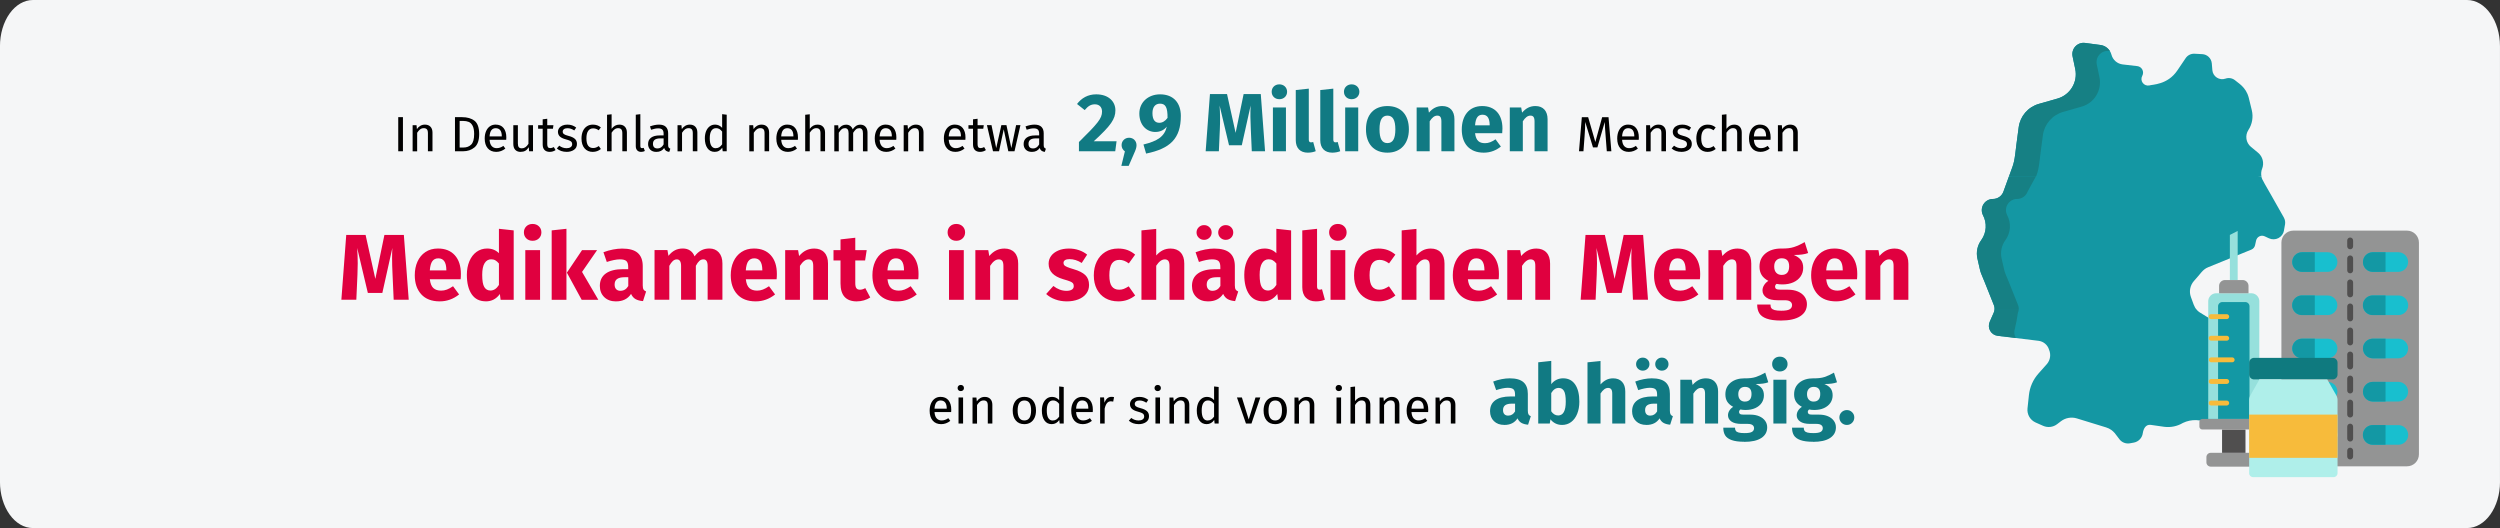 <?xml version="1.0" encoding="UTF-8"?>
<svg xmlns="http://www.w3.org/2000/svg" id="Ebene_1" version="1.1" viewBox="0 0 909 192">
  <rect x="0" y="0" width="909" height="192" fill="#333333" stroke="none"/>
  <defs>
    <style>
      .st0 {
        fill: #f9cfcf;
      }

      .st1 {
        fill: #96e0dc;
      }

      .st2 {
        fill: #0f7a7f;
      }

      .st3 {
        fill: #1398a4;
      }

      .st4 {
        fill: #f7bb3b;
      }

      .st5 {
        fill: #504f4f;
      }

      .st6 {
        fill: #afefea;
      }

      .st7 {
        fill: #168084;
      }

      .st8 {
        fill: #117a83;
      }

      .st9 {
        fill: #a4c9ff;
      }

      .st10 {
        fill: #18bfcf;
      }

      .st11 {
        fill: #1497a3;
      }

      .st12 {
        fill: #e0003f;
      }

      .st13 {
        fill: #939494;
      }

      .st14 {
        fill: #f5f6f7;
      }
    </style>
  </defs>
  <g id="Page-1">
    <g id="Desktop-HD-Copy">
      <g id="medikamentenmissbrauch-verbreitung">
        <path id="Path" class="st14" d="M909,175.21c0,9.27-5.36,16.78-11.97,16.79H11.97c-3.18,0-6.22-1.77-8.47-4.92-2.25-3.15-3.51-7.42-3.51-11.87V16.79c0-4.45,1.26-8.72,3.51-11.87C5.75,1.77,8.8,0,11.97,0h885.05c6.61,0,11.97,7.52,11.97,16.79v158.43Z"></path>
        <path id="InDeutschlandnehmenetwa" d="M146.51,55v-12.4h-1.71v12.4h1.71ZM151.68,55v-6.73c.34-.54.7-.95,1.08-1.24.38-.29.83-.43,1.33-.43s.86.14,1.12.41.38.75.38,1.42h0v6.57h1.66v-6.8c0-.9-.24-1.61-.73-2.12-.49-.52-1.16-.77-2.03-.77-.6,0-1.15.14-1.65.43-.5.29-.92.68-1.25,1.19h0l-.14-1.4h-1.42v9.49h1.66ZM168.4,55c1.62,0,3-.47,4.13-1.41,1.13-.94,1.7-2.56,1.7-4.85s-.57-3.96-1.7-4.83c-1.13-.87-2.64-1.31-4.51-1.31h-2.59v12.4h2.97ZM168.52,53.65h-1.39v-9.68h1.26c.78,0,1.46.12,2.03.35.58.23,1.05.7,1.42,1.4.37.7.56,1.71.56,3.01,0,1.86-.36,3.14-1.08,3.85s-1.66,1.06-2.81,1.06h0ZM180.44,55.22c1.2,0,2.3-.4,3.31-1.19h0l-.72-.99c-.42.29-.82.5-1.21.63s-.8.2-1.26.2c-.72,0-1.31-.25-1.76-.74-.46-.49-.72-1.26-.79-2.3h6.05c.02-.29.04-.57.04-.85,0-1.46-.34-2.61-1.01-3.44s-1.64-1.24-2.9-1.24c-.8,0-1.5.22-2.1.65-.59.43-1.05,1.03-1.37,1.79-.32.76-.48,1.64-.48,2.62,0,1.51.37,2.7,1.11,3.56.74.86,1.77,1.3,3.09,1.3ZM182.46,49.6h-4.45c.12-1.99.86-2.99,2.21-2.99.74,0,1.3.25,1.67.74.37.49.56,1.21.56,2.14h0v.11ZM189.3,55.22c.67,0,1.24-.13,1.71-.4s.88-.7,1.24-1.29h0l.13,1.48h1.42v-9.49h-1.66v6.77c-.66,1.09-1.45,1.64-2.38,1.64-.52,0-.89-.13-1.12-.4-.23-.27-.34-.73-.34-1.38h0v-6.62h-1.66v6.8c0,.92.23,1.64.7,2.14.47.5,1.12.76,1.94.76ZM199.88,55.22c.79,0,1.5-.22,2.12-.65h0l-.63-1.1c-.47.25-.89.38-1.26.38-.41,0-.7-.11-.87-.33s-.26-.58-.26-1.07h0v-5.65h2.07l.18-1.28h-2.25v-2.34l-1.66.2v2.14h-1.66v1.28h1.66v5.72c0,.88.22,1.55.67,2.01.45.46,1.08.69,1.88.69ZM206.04,55.22c1.04,0,1.93-.25,2.65-.74.73-.49,1.09-1.21,1.09-2.14,0-.79-.26-1.42-.78-1.87-.52-.46-1.31-.82-2.37-1.08-.77-.2-1.3-.41-1.59-.63-.29-.22-.44-.52-.44-.9s.16-.69.47-.91c.31-.22.74-.33,1.28-.33.43,0,.84.07,1.23.2s.8.34,1.23.61h0l.7-1.04c-.47-.36-.96-.63-1.48-.81-.52-.18-1.1-.27-1.75-.27s-1.23.11-1.75.33c-.52.22-.93.53-1.22.94-.29.4-.44.85-.44,1.34,0,.68.23,1.25.68,1.69s1.18.8,2.19,1.06c.62.17,1.1.33,1.42.48.32.15.55.32.68.52.13.2.2.46.2.78,0,.44-.18.79-.55,1.05-.37.26-.86.39-1.49.39-.97,0-1.86-.31-2.66-.92h0l-.88,1.01c.95.83,2.14,1.24,3.58,1.24ZM215.58,55.22c1.07,0,2.03-.35,2.9-1.04h0l-.76-1.08c-.38.25-.73.44-1.04.55-.31.11-.65.17-1.03.17-.78,0-1.38-.28-1.8-.85-.42-.57-.63-1.46-.63-2.66s.21-2.11.64-2.72c.43-.61,1.02-.92,1.79-.92.38,0,.74.06,1.05.17.32.11.64.29.98.53h0l.79-1.04c-.43-.36-.88-.62-1.35-.78-.47-.16-.98-.24-1.55-.24-.85,0-1.59.21-2.21.63-.62.42-1.1,1.01-1.43,1.76s-.5,1.64-.5,2.65c0,1.52.37,2.72,1.11,3.58.74.86,1.75,1.3,3.03,1.3ZM222.38,55v-6.75c.34-.53.7-.94,1.08-1.22.38-.29.82-.43,1.31-.43s.87.14,1.12.41.39.75.39,1.42h0v6.57h1.66v-6.8c0-.9-.24-1.61-.73-2.12-.49-.52-1.16-.77-2.02-.77-1.13,0-2.06.51-2.81,1.53h0v-5.29l-1.66.18v13.28h1.66ZM233.16,55.22c.48,0,.92-.11,1.31-.32h0l-.43-1.15c-.18.07-.38.11-.61.11-.22,0-.37-.06-.46-.18-.09-.12-.14-.31-.14-.58h0v-11.59l-1.66.2v11.43c0,.66.18,1.17.53,1.54s.84.55,1.45.55ZM243.35,55.22l.38-1.15c-.26-.1-.46-.24-.59-.42-.13-.19-.2-.47-.2-.85h0v-4.34c0-1.01-.28-1.79-.83-2.33-.55-.55-1.39-.82-2.5-.82-1.01,0-2.1.22-3.28.65h0l.41,1.21c1.01-.34,1.86-.5,2.56-.5s1.17.14,1.49.43c.32.29.49.77.49,1.44h0v.7h-1.46c-1.33,0-2.36.27-3.09.81-.73.54-1.09,1.31-1.09,2.32,0,.85.27,1.54.81,2.07.54.53,1.28.79,2.21.79,1.25,0,2.19-.47,2.83-1.42.14.46.37.79.67,1.01.3.22.7.35,1.19.41h0ZM239.05,53.97c-.54,0-.95-.14-1.22-.43-.28-.29-.41-.71-.41-1.28,0-1.3.88-1.94,2.63-1.94h1.24v2.18c-.54.98-1.28,1.48-2.23,1.48ZM247.99,55v-6.73c.34-.54.7-.95,1.08-1.24.38-.29.83-.43,1.33-.43s.86.14,1.12.41.38.75.38,1.42h0v6.57h1.66v-6.8c0-.9-.24-1.61-.73-2.12-.49-.52-1.16-.77-2.02-.77-.6,0-1.15.14-1.65.43-.5.29-.91.68-1.25,1.19h0l-.14-1.4h-1.42v9.49h1.66ZM259.87,55.22c.58,0,1.1-.13,1.57-.4.47-.27.86-.65,1.17-1.12h0l.16,1.31h1.46v-13.3l-1.66-.2v4.97c-.73-.78-1.58-1.17-2.56-1.17-.76,0-1.42.21-1.98.64s-1,1.02-1.3,1.77c-.3.76-.45,1.62-.45,2.59,0,1.5.32,2.69.95,3.58s1.51,1.33,2.64,1.33ZM260.23,53.9c-.7,0-1.23-.3-1.6-.9-.37-.6-.56-1.51-.56-2.74s.2-2.12.6-2.74.97-.92,1.7-.92c.44,0,.84.1,1.2.31.35.21.69.52,1,.93h0v4.64c-.34.47-.68.82-1.04,1.05-.36.23-.79.35-1.3.35ZM274.08,55v-6.73c.34-.54.7-.95,1.08-1.24.38-.29.83-.43,1.33-.43s.86.14,1.12.41c.25.28.38.75.38,1.42h0v6.57h1.66v-6.8c0-.9-.24-1.61-.73-2.12-.49-.52-1.16-.77-2.02-.77-.6,0-1.15.14-1.65.43-.5.29-.92.68-1.25,1.19h0l-.14-1.4h-1.42v9.49h1.66ZM286.48,55.22c1.2,0,2.3-.4,3.31-1.19h0l-.72-.99c-.42.29-.82.5-1.21.63-.38.13-.8.2-1.26.2-.72,0-1.31-.25-1.76-.74-.46-.49-.72-1.26-.79-2.3h6.05c.02-.29.04-.57.04-.85,0-1.46-.34-2.61-1.01-3.44s-1.64-1.24-2.9-1.24c-.8,0-1.5.22-2.1.65s-1.05,1.03-1.37,1.79c-.32.76-.48,1.64-.48,2.62,0,1.51.37,2.7,1.11,3.56.74.86,1.77,1.3,3.09,1.3ZM288.49,49.6h-4.45c.12-1.99.86-2.99,2.21-2.99.74,0,1.3.25,1.67.74.37.49.56,1.21.56,2.14h0v.11ZM294.43,55v-6.75c.34-.53.7-.94,1.08-1.22.38-.29.82-.43,1.31-.43s.87.14,1.12.41.39.75.39,1.42h0v6.57h1.66v-6.8c0-.9-.24-1.61-.73-2.12-.49-.52-1.16-.77-2.02-.77-1.13,0-2.06.51-2.81,1.53h0v-5.29l-1.66.18v13.28h1.66ZM304.98,55v-6.73c.36-.56.7-.98,1.03-1.26s.73-.41,1.21-.41c.89,0,1.33.61,1.33,1.84h0v6.57h1.66v-6.73c.37-.58.72-1,1.04-1.27s.72-.4,1.19-.4c.89,0,1.33.61,1.33,1.84h0v6.57h1.66v-6.8c0-.89-.23-1.59-.7-2.11-.47-.52-1.09-.78-1.87-.78-.61,0-1.14.15-1.59.44-.45.29-.86.72-1.23,1.27-.18-.54-.48-.96-.89-1.26s-.92-.45-1.5-.45c-1.12,0-2.03.53-2.74,1.6h0l-.14-1.39h-1.42v9.49h1.66ZM322.26,55.22c1.2,0,2.3-.4,3.31-1.19h0l-.72-.99c-.42.29-.82.5-1.21.63s-.8.2-1.26.2c-.72,0-1.31-.25-1.76-.74-.46-.49-.72-1.26-.79-2.3h6.05c.02-.29.04-.57.04-.85,0-1.46-.34-2.61-1.01-3.44s-1.64-1.24-2.9-1.24c-.8,0-1.5.22-2.1.65s-1.05,1.03-1.37,1.79c-.32.76-.48,1.64-.48,2.62,0,1.51.37,2.7,1.11,3.56.74.86,1.77,1.3,3.09,1.3ZM324.28,49.6h-4.45c.12-1.99.86-2.99,2.21-2.99.74,0,1.3.25,1.67.74.37.49.56,1.21.56,2.14h0v.11ZM330.22,55v-6.73c.34-.54.7-.95,1.08-1.24.38-.29.83-.43,1.33-.43s.86.14,1.12.41c.25.28.38.75.38,1.42h0v6.57h1.66v-6.8c0-.9-.24-1.61-.73-2.12-.49-.52-1.16-.77-2.02-.77-.6,0-1.15.14-1.65.43-.5.29-.92.68-1.25,1.19h0l-.14-1.4h-1.42v9.49h1.66ZM347.39,55.22c1.2,0,2.3-.4,3.31-1.19h0l-.72-.99c-.42.29-.82.5-1.21.63s-.8.2-1.26.2c-.72,0-1.31-.25-1.76-.74-.46-.49-.72-1.26-.79-2.3h6.05c.02-.29.04-.57.04-.85,0-1.46-.34-2.61-1.01-3.44s-1.64-1.24-2.9-1.24c-.8,0-1.5.22-2.1.65-.59.43-1.05,1.03-1.37,1.79s-.48,1.64-.48,2.62c0,1.51.37,2.7,1.11,3.56.74.86,1.77,1.3,3.09,1.3ZM349.41,49.6h-4.45c.12-1.99.86-2.99,2.21-2.99.74,0,1.3.25,1.67.74.37.49.56,1.21.56,2.14h0v.11ZM356.35,55.22c.79,0,1.5-.22,2.12-.65h0l-.63-1.1c-.47.25-.89.38-1.26.38-.41,0-.7-.11-.87-.33s-.26-.58-.26-1.07h0v-5.65h2.07l.18-1.28h-2.25v-2.34l-1.66.2v2.14h-1.66v1.28h1.66v5.72c0,.88.23,1.55.67,2.01.45.46,1.08.69,1.88.69ZM363.25,55l1.71-7.99,1.66,7.99h2.25l2.16-9.49h-1.58l-1.73,8.33-1.78-8.33h-1.85l-1.87,8.33-1.71-8.33h-1.66l2.21,9.49h2.2ZM379.9,55.22l.38-1.15c-.26-.1-.46-.24-.59-.42-.13-.19-.2-.47-.2-.85h0v-4.34c0-1.01-.28-1.79-.83-2.33-.55-.55-1.39-.82-2.5-.82-1.01,0-2.1.22-3.28.65h0l.41,1.21c1.01-.34,1.86-.5,2.56-.5s1.17.14,1.49.43c.32.29.49.77.49,1.44h0v.7h-1.46c-1.33,0-2.36.27-3.09.81-.73.54-1.09,1.31-1.09,2.32,0,.85.27,1.54.81,2.07s1.28.79,2.21.79c1.25,0,2.19-.47,2.83-1.42.14.46.37.79.67,1.01.3.22.7.35,1.19.41h0ZM375.6,53.97c-.54,0-.95-.14-1.22-.43-.28-.29-.41-.71-.41-1.28,0-1.3.88-1.94,2.63-1.94h1.24v2.18c-.54.98-1.28,1.48-2.23,1.48Z"></path>
        <path id="Menschen" d="M575.74,55l.41-5.47c.16-1.97.23-3.7.23-5.2h0l2.83,9.27h1.6l2.68-9.25c.02,1.18.13,2.86.31,5.06h0l.43,5.6h1.66l-1.03-12.4h-2.32l-2.48,9.02-2.61-9.02h-2.3l-1.03,12.4h1.62ZM592.22,55.22c1.2,0,2.3-.4,3.31-1.19h0l-.72-.99c-.42.29-.82.5-1.21.63-.38.13-.8.2-1.26.2-.72,0-1.31-.25-1.76-.74-.46-.49-.72-1.26-.79-2.3h6.05c.02-.29.04-.57.04-.85,0-1.46-.34-2.61-1.01-3.44s-1.64-1.24-2.9-1.24c-.8,0-1.5.22-2.1.65s-1.05,1.03-1.37,1.79-.48,1.64-.48,2.62c0,1.51.37,2.7,1.11,3.56.74.86,1.77,1.3,3.09,1.3ZM594.24,49.6h-4.45c.12-1.99.86-2.99,2.21-2.99.74,0,1.3.25,1.67.74.37.49.56,1.21.56,2.14h0v.11ZM600.18,55v-6.73c.34-.54.7-.95,1.08-1.24.38-.29.83-.43,1.33-.43s.86.14,1.12.41.38.75.38,1.42h0v6.57h1.66v-6.8c0-.9-.24-1.61-.73-2.12-.49-.52-1.16-.77-2.03-.77-.6,0-1.15.14-1.65.43-.5.29-.91.68-1.25,1.19h0l-.14-1.4h-1.42v9.49h1.66ZM611.39,55.22c1.04,0,1.93-.25,2.66-.74s1.09-1.21,1.09-2.14c0-.79-.26-1.42-.78-1.87-.52-.46-1.31-.82-2.37-1.08-.77-.2-1.3-.41-1.59-.63-.29-.22-.44-.52-.44-.9s.16-.69.47-.91.74-.33,1.28-.33c.43,0,.84.07,1.23.2.39.13.8.34,1.23.61h0l.7-1.04c-.47-.36-.96-.63-1.48-.81-.52-.18-1.1-.27-1.75-.27s-1.23.11-1.76.33c-.52.22-.93.53-1.22.94s-.44.85-.44,1.34c0,.68.22,1.25.67,1.69s1.18.8,2.19,1.06c.62.17,1.1.33,1.42.48.32.15.55.32.68.52.13.2.2.46.2.78,0,.44-.18.79-.55,1.05-.37.26-.86.39-1.49.39-.97,0-1.86-.31-2.66-.92h0l-.88,1.01c.95.83,2.14,1.24,3.58,1.24ZM620.93,55.22c1.07,0,2.03-.35,2.9-1.04h0l-.76-1.08c-.38.25-.73.44-1.04.55-.31.11-.65.17-1.03.17-.78,0-1.38-.28-1.8-.85s-.63-1.46-.63-2.66.21-2.11.64-2.72c.43-.61,1.02-.92,1.79-.92.38,0,.74.06,1.05.17.32.11.64.29.98.53h0l.79-1.04c-.43-.36-.88-.62-1.35-.78s-.98-.24-1.55-.24c-.85,0-1.59.21-2.21.63-.62.42-1.1,1.01-1.43,1.76s-.5,1.64-.5,2.65c0,1.52.37,2.72,1.11,3.58.74.86,1.75,1.3,3.03,1.3ZM627.74,55v-6.75c.34-.53.7-.94,1.08-1.22.38-.29.82-.43,1.31-.43s.87.14,1.12.41.39.75.39,1.42h0v6.57h1.66v-6.8c0-.9-.24-1.61-.73-2.12-.49-.52-1.16-.77-2.02-.77-1.13,0-2.06.51-2.81,1.53h0v-5.29l-1.66.18v13.28h1.66ZM640.14,55.22c1.2,0,2.3-.4,3.31-1.19h0l-.72-.99c-.42.29-.82.5-1.21.63s-.8.2-1.26.2c-.72,0-1.31-.25-1.76-.74-.46-.49-.72-1.26-.79-2.3h6.05c.02-.29.04-.57.04-.85,0-1.46-.34-2.61-1.01-3.44s-1.64-1.24-2.9-1.24c-.8,0-1.5.22-2.1.65s-1.05,1.03-1.37,1.79c-.32.76-.48,1.64-.48,2.62,0,1.51.37,2.7,1.11,3.56.74.86,1.77,1.3,3.09,1.3ZM642.16,49.6h-4.45c.12-1.99.86-2.99,2.21-2.99.74,0,1.3.25,1.67.74.37.49.56,1.21.56,2.14h0v.11ZM648.1,55v-6.73c.34-.54.7-.95,1.08-1.24.38-.29.83-.43,1.33-.43s.86.14,1.12.41c.25.28.38.75.38,1.42h0v6.57h1.66v-6.8c0-.9-.24-1.61-.73-2.12-.49-.52-1.16-.77-2.03-.77-.6,0-1.15.14-1.65.43-.5.29-.92.68-1.25,1.19h0l-.14-1.4h-1.42v9.49h1.66Z"></path>
        <path id="MedikamenteinschädlichenMengen" class="st12" d="M129.56,109l.41-9.15c.07-1.43.1-2.8.1-4.11,0-1.75-.07-3.6-.2-5.58h0l3.88,16.35h5.27l3.64-16.35c-.07,1.18-.1,2.43-.1,3.74,0,1.72.06,3.68.17,5.88h0l.41,9.21h5.47l-1.77-23.56h-7.07l-3.3,15.98-3.54-15.98h-7.04l-1.77,23.56h5.44ZM159.89,109.58c2.58,0,4.93-.84,7.04-2.52h0l-2.21-2.99c-.79.54-1.53.95-2.21,1.21-.68.26-1.38.39-2.11.39-1.2,0-2.14-.31-2.82-.92-.68-.61-1.11-1.68-1.29-3.2h11.19c.07-.54.1-1.19.1-1.94,0-2.9-.74-5.17-2.21-6.8-1.47-1.63-3.51-2.45-6.12-2.45-1.77,0-3.29.43-4.56,1.28s-2.23,2.01-2.89,3.47-.99,3.11-.99,4.95c0,2.9.78,5.21,2.35,6.94,1.56,1.72,3.81,2.58,6.73,2.58ZM162.3,98.32h-6.02c.11-1.56.43-2.69.93-3.37.51-.68,1.23-1.02,2.16-1.02,1.9,0,2.88,1.38,2.92,4.15h0v.24ZM176.62,109.58c2.15,0,3.86-.9,5.13-2.69h0l.27,2.11h4.76v-25.23l-5.37-.58v8.87c-1.13-1.13-2.56-1.7-4.28-1.7-1.45,0-2.74.41-3.86,1.22-1.12.82-1.99,1.95-2.6,3.4-.61,1.45-.92,3.09-.92,4.93,0,2.99.58,5.35,1.75,7.07,1.17,1.72,2.87,2.58,5.12,2.58ZM178.28,105.63c-.95,0-1.68-.42-2.19-1.26-.51-.84-.76-2.31-.76-4.42,0-1.93.29-3.35.88-4.28.59-.93,1.38-1.39,2.38-1.39.57,0,1.07.12,1.51.37s.88.63,1.31,1.16h0v7.79c-.84,1.36-1.88,2.04-3.13,2.04ZM193.65,87.55c.93,0,1.69-.29,2.3-.87.6-.58.9-1.31.9-2.19s-.3-1.61-.9-2.19c-.6-.58-1.37-.87-2.3-.87s-1.69.29-2.28.87c-.59.58-.88,1.31-.88,2.19s.29,1.61.88,2.19c.59.58,1.35.87,2.28.87ZM196.37,109v-18.05h-5.37v18.05h5.37ZM205.96,109v-25.81l-5.37.58v25.23h5.37ZM217.55,109l-5.92-10.13,5.47-7.92h-5.47l-5.51,8.19,5.37,9.86h6.05ZM224.01,109.58c2.45,0,4.26-.91,5.44-2.72.39.86.93,1.49,1.63,1.89s1.61.64,2.72.73h0l1.12-3.5c-.43-.16-.74-.4-.93-.71-.19-.32-.29-.82-.29-1.5h0v-7c0-2.13-.6-3.73-1.8-4.79-1.2-1.07-3.09-1.6-5.68-1.6-1.02,0-2.12.11-3.32.34s-2.35.56-3.49.99h0l1.22,3.54c.88-.29,1.75-.53,2.58-.7.84-.17,1.55-.25,2.14-.25,1.13,0,1.93.2,2.38.6.45.4.68,1.13.68,2.19h0v.78h-1.84c-2.74,0-4.84.52-6.29,1.56-1.45,1.04-2.18,2.55-2.18,4.52,0,1.68.53,3.04,1.6,4.08,1.07,1.04,2.49,1.56,4.28,1.56ZM225.58,105.74c-.66,0-1.17-.2-1.55-.6-.37-.4-.56-.96-.56-1.68,0-.91.3-1.58.9-2.01.6-.43,1.51-.65,2.74-.65h1.33v3.2c-.68,1.16-1.63,1.73-2.86,1.73ZM243.36,109v-12.34c.41-.77.83-1.35,1.27-1.75s.94-.6,1.48-.6c1.02,0,1.53.8,1.53,2.41h0v12.27h5.37v-12.34c.41-.79.83-1.38,1.26-1.77s.93-.58,1.5-.58c1.02,0,1.53.8,1.53,2.41h0v12.27h5.37v-13.19c0-1.7-.43-3.03-1.29-3.99s-2.01-1.45-3.43-1.45c-1.13,0-2.14.23-3.01.7-.87.46-1.67,1.18-2.4,2.16-.34-.91-.88-1.61-1.61-2.11-.74-.5-1.62-.75-2.64-.75-1.09,0-2.06.22-2.91.66-.85.44-1.63,1.12-2.33,2.02h0l-.37-2.11h-4.69v18.05h5.37ZM274.78,109.58c2.58,0,4.93-.84,7.04-2.52h0l-2.21-2.99c-.79.54-1.53.95-2.21,1.21-.68.26-1.38.39-2.11.39-1.2,0-2.14-.31-2.82-.92-.68-.61-1.11-1.68-1.29-3.2h11.19c.07-.54.1-1.19.1-1.94,0-2.9-.74-5.17-2.21-6.8-1.47-1.63-3.51-2.45-6.12-2.45-1.77,0-3.29.43-4.56,1.28-1.27.85-2.23,2.01-2.89,3.47-.66,1.46-.99,3.11-.99,4.95,0,2.9.78,5.21,2.35,6.94,1.56,1.72,3.81,2.58,6.73,2.58ZM277.19,98.32h-6.02c.11-1.56.42-2.69.93-3.37s1.23-1.02,2.16-1.02c1.9,0,2.88,1.38,2.92,4.15h0v.24ZM290.86,109v-12.34c1-1.56,2.04-2.35,3.13-2.35.57,0,.99.18,1.27.53.28.35.43.98.43,1.89h0v12.27h5.37v-13.19c0-1.72-.44-3.06-1.33-4.01-.88-.95-2.11-1.43-3.67-1.43-1.11,0-2.11.23-3.01.68-.9.45-1.73,1.13-2.5,2.04h0l-.37-2.14h-4.69v18.05h5.37ZM311.53,109.58c.86,0,1.73-.12,2.6-.37.87-.25,1.64-.6,2.29-1.05h0l-1.8-3.4c-.68.39-1.33.58-1.94.58s-1.02-.18-1.29-.54c-.27-.36-.41-.96-.41-1.8h0v-8.3h3.57l.58-3.74h-4.15v-4.52l-5.37.61v3.91h-2.55v3.74h2.55v8.36c0,4.33,1.97,6.51,5.92,6.53ZM326.29,109.58c2.58,0,4.93-.84,7.04-2.52h0l-2.21-2.99c-.79.54-1.53.95-2.21,1.21-.68.26-1.38.39-2.11.39-1.2,0-2.14-.31-2.82-.92s-1.11-1.68-1.29-3.2h11.19c.07-.54.1-1.19.1-1.94,0-2.9-.74-5.17-2.21-6.8-1.47-1.63-3.51-2.45-6.12-2.45-1.77,0-3.29.43-4.56,1.28-1.27.85-2.23,2.01-2.89,3.47s-.99,3.11-.99,4.95c0,2.9.78,5.21,2.35,6.94,1.56,1.72,3.81,2.58,6.73,2.58ZM328.7,98.32h-6.02c.11-1.56.42-2.69.93-3.37s1.23-1.02,2.16-1.02c1.9,0,2.88,1.38,2.92,4.15h0v.24ZM347.71,87.55c.93,0,1.69-.29,2.3-.87.6-.58.9-1.31.9-2.19s-.3-1.61-.9-2.19c-.6-.58-1.37-.87-2.3-.87s-1.69.29-2.28.87c-.59.58-.88,1.31-.88,2.19s.29,1.61.88,2.19c.59.58,1.35.87,2.28.87ZM350.43,109v-18.05h-5.37v18.05h5.37ZM360.01,109v-12.34c1-1.56,2.04-2.35,3.13-2.35.57,0,.99.18,1.27.53.28.35.43.98.43,1.89h0v12.27h5.37v-13.19c0-1.72-.44-3.06-1.33-4.01-.88-.95-2.11-1.43-3.67-1.43-1.11,0-2.11.23-3.01.68-.9.45-1.73,1.13-2.5,2.04h0l-.37-2.14h-4.69v18.05h5.37ZM387.96,109.58c1.5,0,2.86-.24,4.08-.71s2.19-1.16,2.89-2.06,1.05-1.96,1.05-3.18c0-1.54-.46-2.75-1.38-3.62-.92-.87-2.32-1.58-4.2-2.12-1.09-.32-1.89-.59-2.41-.82-.52-.23-.87-.45-1.04-.66-.17-.22-.26-.49-.26-.83,0-.43.19-.76.56-1,.37-.24.91-.36,1.61-.36,1.5,0,2.98.46,4.45,1.39h0l1.97-3.03c-.86-.7-1.86-1.25-2.99-1.63-1.13-.39-2.35-.58-3.64-.58-1.47,0-2.77.24-3.89.73-1.12.49-1.98,1.14-2.58,1.97-.6.83-.9,1.76-.9,2.81,0,1.38.44,2.54,1.33,3.47.88.93,2.22,1.65,4.01,2.18,1.13.32,1.96.58,2.48.8s.87.45,1.05.7c.18.25.27.59.27,1.02,0,.54-.23.96-.7,1.26-.46.29-1.11.44-1.92.44-1.68,0-3.28-.59-4.79-1.77h0l-2.62,2.92c.91.84,2.01,1.5,3.32,1.97,1.3.48,2.71.71,4.23.71ZM406.66,109.58c2.27,0,4.3-.71,6.09-2.14h0l-2.35-3.33c-.7.43-1.3.74-1.8.94-.5.19-1.05.29-1.67.29-1.16,0-2.04-.4-2.65-1.19s-.92-2.14-.92-4.05.31-3.4.92-4.28c.61-.88,1.52-1.33,2.72-1.33s2.3.43,3.43,1.29h0l2.31-3.2c-.88-.75-1.82-1.3-2.82-1.67-1-.36-2.12-.54-3.37-.54-1.77,0-3.32.41-4.66,1.24-1.34.83-2.37,1.98-3.09,3.45-.73,1.47-1.09,3.16-1.09,5.07s.36,3.56,1.09,4.98c.73,1.42,1.76,2.52,3.09,3.3,1.34.78,2.92,1.17,4.76,1.17ZM420.4,109v-12.38c1-1.54,2.04-2.31,3.13-2.31.54,0,.96.18,1.26.53s.44.98.44,1.89h0v12.27h5.37v-13.19c0-1.72-.44-3.06-1.33-4.01-.88-.95-2.11-1.43-3.67-1.43-1.04,0-1.98.21-2.82.63-.84.42-1.63,1.05-2.38,1.89h0v-9.66l-5.37.54v25.23h5.37ZM437.81,87.21c.77,0,1.42-.26,1.95-.78.53-.52.8-1.16.8-1.9s-.27-1.38-.8-1.9c-.53-.52-1.18-.78-1.95-.78s-1.42.26-1.95.78c-.53.52-.8,1.16-.8,1.9s.27,1.38.8,1.9c.53.52,1.18.78,1.95.78ZM445.66,87.21c.79,0,1.45-.26,1.97-.78.52-.52.78-1.16.78-1.9s-.26-1.38-.78-1.9c-.52-.52-1.18-.78-1.97-.78-.75,0-1.39.26-1.92.78-.53.52-.8,1.16-.8,1.9s.27,1.38.8,1.9c.53.52,1.17.78,1.92.78ZM439.3,109.58c2.45,0,4.26-.91,5.44-2.72.39.86.93,1.49,1.63,1.89s1.61.64,2.72.73h0l1.12-3.5c-.43-.16-.74-.4-.93-.71-.19-.32-.29-.82-.29-1.5h0v-7c0-2.13-.6-3.73-1.8-4.79-1.2-1.07-3.09-1.6-5.68-1.6-1.02,0-2.12.11-3.32.34s-2.35.56-3.48.99h0l1.22,3.54c.88-.29,1.75-.53,2.58-.7.84-.17,1.55-.25,2.14-.25,1.13,0,1.93.2,2.38.6s.68,1.13.68,2.19h0v.78h-1.84c-2.74,0-4.84.52-6.29,1.56-1.45,1.04-2.18,2.55-2.18,4.52,0,1.68.53,3.04,1.6,4.08s2.49,1.56,4.28,1.56ZM440.87,105.74c-.66,0-1.17-.2-1.55-.6s-.56-.96-.56-1.68c0-.91.3-1.58.9-2.01.6-.43,1.51-.65,2.74-.65h1.33v3.2c-.68,1.16-1.63,1.73-2.86,1.73ZM459.29,109.58c2.15,0,3.86-.9,5.13-2.69h0l.27,2.11h4.76v-25.23l-5.37-.58v8.87c-1.13-1.13-2.56-1.7-4.28-1.7-1.45,0-2.74.41-3.86,1.22-1.12.82-1.99,1.95-2.6,3.4-.61,1.45-.92,3.09-.92,4.93,0,2.99.58,5.35,1.75,7.07,1.17,1.72,2.87,2.58,5.12,2.58ZM460.96,105.63c-.95,0-1.68-.42-2.19-1.26s-.76-2.31-.76-4.42c0-1.93.29-3.35.88-4.28.59-.93,1.38-1.39,2.38-1.39.57,0,1.07.12,1.51.37.44.25.88.63,1.31,1.16h0v7.79c-.84,1.36-1.88,2.04-3.13,2.04ZM478.47,109.58c1.2,0,2.29-.2,3.26-.61h0l-1.05-3.81c-.27.11-.57.17-.88.17-.61,0-.92-.37-.92-1.12h0v-21.01l-5.37.58v20.64c0,1.65.44,2.93,1.31,3.82.87.9,2.09,1.34,3.65,1.34ZM486.43,87.55c.93,0,1.69-.29,2.3-.87.6-.58.9-1.31.9-2.19s-.3-1.61-.9-2.19c-.6-.58-1.37-.87-2.3-.87s-1.69.29-2.28.87c-.59.58-.88,1.31-.88,2.19s.29,1.61.88,2.19c.59.58,1.35.87,2.28.87ZM489.15,109v-18.05h-5.37v18.05h5.37ZM501.28,109.58c2.27,0,4.3-.71,6.09-2.14h0l-2.35-3.33c-.7.43-1.3.74-1.8.94-.5.19-1.05.29-1.67.29-1.16,0-2.04-.4-2.65-1.19s-.92-2.14-.92-4.05.31-3.4.92-4.28c.61-.88,1.52-1.33,2.72-1.33s2.3.43,3.43,1.29h0l2.31-3.2c-.88-.75-1.82-1.3-2.82-1.67-1-.36-2.12-.54-3.37-.54-1.77,0-3.32.41-4.66,1.24-1.34.83-2.37,1.98-3.09,3.45-.73,1.47-1.09,3.16-1.09,5.07s.36,3.56,1.09,4.98c.73,1.42,1.76,2.52,3.09,3.3,1.34.78,2.92,1.17,4.76,1.17ZM515.02,109v-12.38c1-1.54,2.04-2.31,3.13-2.31.54,0,.96.18,1.26.53s.44.98.44,1.89h0v12.27h5.37v-13.19c0-1.72-.44-3.06-1.33-4.01-.88-.95-2.11-1.43-3.67-1.43-1.04,0-1.98.21-2.82.63-.84.42-1.63,1.05-2.38,1.89h0v-9.66l-5.37.54v25.23h5.37ZM537.32,109.58c2.58,0,4.93-.84,7.04-2.52h0l-2.21-2.99c-.79.54-1.53.95-2.21,1.21s-1.38.39-2.11.39c-1.2,0-2.14-.31-2.82-.92-.68-.61-1.11-1.68-1.29-3.2h11.19c.07-.54.1-1.19.1-1.94,0-2.9-.74-5.17-2.21-6.8-1.47-1.63-3.51-2.45-6.12-2.45-1.77,0-3.29.43-4.56,1.28s-2.23,2.01-2.89,3.47-.99,3.11-.99,4.95c0,2.9.78,5.21,2.35,6.94,1.56,1.72,3.81,2.58,6.73,2.58ZM539.74,98.32h-6.02c.11-1.56.43-2.69.94-3.37.51-.68,1.23-1.02,2.16-1.02,1.9,0,2.88,1.38,2.92,4.15h0v.24ZM553.41,109v-12.34c1-1.56,2.04-2.35,3.13-2.35.57,0,.99.18,1.28.53s.42.98.42,1.89h0v12.27h5.37v-13.19c0-1.72-.44-3.06-1.33-4.01-.88-.95-2.11-1.43-3.67-1.43-1.11,0-2.11.23-3.01.68-.9.45-1.73,1.13-2.5,2.04h0l-.37-2.14h-4.69v18.05h5.37ZM580.16,109l.41-9.15c.07-1.43.1-2.8.1-4.11,0-1.75-.07-3.6-.2-5.58h0l3.88,16.35h5.27l3.64-16.35c-.07,1.18-.1,2.43-.1,3.74,0,1.72.06,3.68.17,5.88h0l.41,9.21h5.47l-1.77-23.56h-7.07l-3.3,15.98-3.54-15.98h-7.04l-1.77,23.56h5.44ZM610.49,109.58c2.58,0,4.93-.84,7.04-2.52h0l-2.21-2.99c-.79.54-1.53.95-2.21,1.21s-1.38.39-2.11.39c-1.2,0-2.14-.31-2.82-.92s-1.11-1.68-1.29-3.2h11.19c.07-.54.1-1.19.1-1.94,0-2.9-.74-5.17-2.21-6.8-1.47-1.63-3.51-2.45-6.12-2.45-1.77,0-3.29.43-4.56,1.28-1.27.85-2.23,2.01-2.89,3.47-.66,1.46-.99,3.11-.99,4.95,0,2.9.78,5.21,2.35,6.94,1.56,1.72,3.81,2.58,6.73,2.58ZM612.91,98.32h-6.02c.11-1.56.42-2.69.93-3.37s1.23-1.02,2.16-1.02c1.9,0,2.88,1.38,2.92,4.15h0v.24ZM626.57,109v-12.34c1-1.56,2.04-2.35,3.13-2.35.57,0,.99.18,1.27.53s.42.98.42,1.89h0v12.27h5.37v-13.19c0-1.72-.44-3.06-1.33-4.01-.88-.95-2.11-1.43-3.67-1.43-1.11,0-2.11.23-3.01.68-.9.45-1.73,1.13-2.5,2.04h0l-.37-2.14h-4.69v18.05h5.37ZM647.55,116.55c3.06,0,5.4-.53,7.02-1.58s2.43-2.52,2.43-4.4c0-1-.28-1.89-.85-2.69s-1.37-1.42-2.41-1.87c-1.04-.45-2.26-.68-3.64-.68h-2.72c-.79,0-1.32-.1-1.58-.29-.26-.19-.39-.46-.39-.8,0-.2.05-.4.15-.6.1-.19.24-.33.42-.42.66.14,1.35.2,2.07.2,1.54,0,2.88-.26,4.03-.78s2.02-1.24,2.64-2.16.92-1.96.92-3.11-.27-2.1-.82-2.82c-.54-.73-1.41-1.34-2.58-1.84,2.29,0,4.02-.24,5.2-.71h0l-1.26-3.98c-1.34.79-2.64,1.39-3.89,1.8-1.26.41-2.79.59-4.61.54-2.38,0-4.3.6-5.75,1.79-1.45,1.19-2.18,2.79-2.18,4.81,0,1.18.26,2.18.77,3.01s1.33,1.55,2.46,2.16c-.66.41-1.18.92-1.56,1.55-.39.62-.58,1.26-.58,1.92,0,1.04.46,1.9,1.38,2.57.92.67,2.31,1,4.16,1h2.62c.86,0,1.51.16,1.94.48.43.32.65.75.65,1.29,0,.66-.28,1.16-.85,1.51-.57.35-1.59.53-3.06.53-1.07,0-1.88-.08-2.45-.24s-.96-.4-1.17-.71c-.22-.32-.32-.75-.32-1.29h-4.83c0,1.27.26,2.32.77,3.16.51.84,1.4,1.49,2.67,1.95,1.27.46,3,.7,5.2.7ZM647.82,99.96c-.84,0-1.5-.27-1.99-.8-.49-.53-.73-1.29-.73-2.26s.24-1.66.73-2.19c.49-.53,1.15-.8,1.99-.8,1.81,0,2.72.97,2.72,2.92,0,1.04-.23,1.82-.7,2.35-.46.52-1.14.78-2.02.78ZM667.61,109.58c2.58,0,4.93-.84,7.04-2.52h0l-2.21-2.99c-.79.54-1.53.95-2.21,1.21s-1.38.39-2.11.39c-1.2,0-2.14-.31-2.82-.92s-1.11-1.68-1.29-3.2h11.19c.07-.54.1-1.19.1-1.94,0-2.9-.74-5.17-2.21-6.8-1.47-1.63-3.51-2.45-6.12-2.45-1.77,0-3.29.43-4.56,1.28-1.27.85-2.23,2.01-2.89,3.47-.66,1.46-.99,3.11-.99,4.95,0,2.9.78,5.21,2.35,6.94,1.56,1.72,3.81,2.58,6.73,2.58ZM670.03,98.32h-6.02c.11-1.56.42-2.69.93-3.37s1.23-1.02,2.16-1.02c1.9,0,2.88,1.38,2.92,4.15h0v.24ZM683.69,109v-12.34c1-1.56,2.04-2.35,3.13-2.35.57,0,.99.18,1.27.53s.42.98.42,1.89h0v12.27h5.37v-13.19c0-1.72-.44-3.06-1.33-4.01-.88-.95-2.11-1.43-3.67-1.43-1.11,0-2.11.23-3.01.68-.9.45-1.73,1.13-2.5,2.04h0l-.37-2.14h-4.69v18.05h5.37Z"></path>
        <path id="einodersindvonihnen" d="M342.22,154.22c1.2,0,2.3-.4,3.31-1.19h0l-.72-.99c-.42.29-.82.5-1.21.63s-.8.2-1.26.2c-.72,0-1.31-.25-1.76-.74-.46-.49-.72-1.26-.79-2.3h6.05c.02-.29.04-.57.04-.85,0-1.46-.34-2.61-1.01-3.44-.67-.83-1.64-1.24-2.9-1.24-.8,0-1.5.22-2.1.65-.59.43-1.05,1.03-1.37,1.79-.32.76-.48,1.63-.48,2.62,0,1.51.37,2.7,1.11,3.56s1.77,1.3,3.09,1.3ZM344.24,148.6h-4.45c.12-1.99.86-2.99,2.21-2.99.74,0,1.3.25,1.67.74.37.49.56,1.21.56,2.14h0v.11ZM349.33,142.21c.35,0,.63-.11.85-.32.22-.21.32-.48.32-.8s-.11-.59-.32-.81-.5-.32-.85-.32-.61.11-.83.32c-.22.22-.32.49-.32.81s.11.59.32.8c.22.21.49.32.83.32ZM350.18,154v-9.49h-1.66v9.49h1.66ZM355.25,154v-6.73c.34-.54.7-.95,1.08-1.24s.83-.43,1.33-.43.86.14,1.12.41c.25.28.38.75.38,1.42h0v6.57h1.66v-6.8c0-.9-.24-1.61-.73-2.12-.49-.52-1.16-.77-2.02-.77-.6,0-1.15.14-1.65.43-.5.29-.92.68-1.25,1.19h0l-.14-1.4h-1.42v9.49h1.66ZM372.46,154.22c.88,0,1.63-.21,2.27-.62.64-.41,1.12-1,1.46-1.75s.5-1.62.5-2.6c0-1.52-.37-2.73-1.11-3.62s-1.77-1.33-3.11-1.33c-.89,0-1.65.21-2.29.62-.64.41-1.12,1-1.46,1.75s-.5,1.62-.5,2.6c0,1.52.37,2.73,1.12,3.62.74.89,1.78,1.33,3.11,1.33ZM372.46,152.88c-1.63,0-2.45-1.21-2.45-3.62s.82-3.64,2.47-3.64,2.43,1.21,2.43,3.62-.82,3.64-2.45,3.64ZM382.41,154.22c.58,0,1.1-.14,1.57-.4.47-.27.86-.65,1.17-1.12h0l.16,1.31h1.46v-13.3l-1.66-.2v4.97c-.73-.78-1.58-1.17-2.56-1.17-.76,0-1.42.21-1.98.64-.56.43-1,1.02-1.3,1.77-.3.76-.45,1.62-.45,2.59,0,1.5.32,2.69.95,3.58s1.51,1.33,2.64,1.33ZM382.77,152.9c-.7,0-1.23-.3-1.6-.9s-.56-1.51-.56-2.74.2-2.12.6-2.74c.4-.61.97-.92,1.7-.92.44,0,.84.1,1.2.32.35.21.69.52,1,.93h0v4.64c-.34.47-.68.82-1.04,1.05-.36.23-.79.35-1.3.35ZM393.7,154.22c1.2,0,2.3-.4,3.31-1.19h0l-.72-.99c-.42.29-.82.5-1.21.63s-.8.2-1.26.2c-.72,0-1.31-.25-1.76-.74-.46-.49-.72-1.26-.79-2.3h6.05c.02-.29.04-.57.04-.85,0-1.46-.34-2.61-1.01-3.44-.67-.83-1.64-1.24-2.9-1.24-.8,0-1.5.22-2.1.65-.59.43-1.05,1.03-1.37,1.79s-.48,1.63-.48,2.62c0,1.51.37,2.7,1.11,3.56s1.77,1.3,3.09,1.3ZM395.72,148.6h-4.45c.12-1.99.86-2.99,2.21-2.99.74,0,1.3.25,1.67.74.37.49.56,1.21.56,2.14h0v.11ZM401.66,154v-5.42c.2-.91.49-1.58.85-2.02.36-.43.83-.65,1.42-.65.26,0,.54.04.83.11h0l.31-1.62c-.29-.07-.6-.11-.94-.11-.58,0-1.08.18-1.51.54-.43.36-.77.89-1.03,1.6h0l-.16-1.93h-1.42v9.49h1.66ZM414.04,154.22c1.04,0,1.93-.25,2.65-.74.73-.49,1.09-1.21,1.09-2.14,0-.79-.26-1.42-.78-1.87-.52-.46-1.31-.82-2.37-1.08-.77-.2-1.3-.41-1.59-.63-.29-.22-.44-.52-.44-.9s.16-.69.47-.91c.31-.22.74-.33,1.28-.33.43,0,.84.07,1.23.2.39.13.8.34,1.23.61h0l.7-1.04c-.47-.36-.96-.63-1.48-.81-.52-.18-1.1-.27-1.75-.27s-1.23.11-1.76.33c-.52.22-.93.53-1.22.94-.29.4-.44.85-.44,1.34,0,.68.22,1.25.67,1.69s1.18.8,2.19,1.06c.62.17,1.1.33,1.42.48.32.15.55.32.68.52s.2.46.2.78c0,.44-.18.79-.55,1.05-.37.26-.86.39-1.49.39-.97,0-1.86-.31-2.66-.92h0l-.88,1.01c.95.83,2.14,1.24,3.58,1.24ZM420.93,142.21c.35,0,.63-.11.85-.32.22-.21.32-.48.32-.8s-.11-.59-.32-.81-.5-.32-.85-.32-.61.11-.83.32c-.22.22-.32.49-.32.81s.11.59.32.8c.22.21.49.32.83.32ZM421.78,154v-9.49h-1.66v9.49h1.66ZM426.86,154v-6.73c.34-.54.7-.95,1.08-1.24s.83-.43,1.33-.43.86.14,1.12.41c.25.28.38.75.38,1.42h0v6.57h1.66v-6.8c0-.9-.24-1.61-.73-2.12-.49-.52-1.16-.77-2.02-.77-.6,0-1.15.14-1.65.43-.5.29-.92.68-1.25,1.19h0l-.14-1.4h-1.42v9.49h1.66ZM438.74,154.22c.58,0,1.1-.14,1.57-.4.47-.27.86-.65,1.17-1.12h0l.16,1.31h1.46v-13.3l-1.66-.2v4.97c-.73-.78-1.58-1.17-2.56-1.17-.76,0-1.42.21-1.98.64-.56.43-1,1.02-1.3,1.77-.3.76-.45,1.62-.45,2.59,0,1.5.32,2.69.95,3.58s1.51,1.33,2.64,1.33ZM439.1,152.9c-.7,0-1.23-.3-1.6-.9-.37-.6-.56-1.51-.56-2.74s.2-2.12.6-2.74.97-.92,1.7-.92c.44,0,.84.1,1.2.32.35.21.69.52,1,.93h0v4.64c-.34.47-.68.82-1.04,1.05-.36.23-.79.35-1.3.35ZM455.03,154l3.22-9.49h-1.75l-2.47,8.01-2.48-8.01h-1.8l3.28,9.49h2ZM463.68,154.22c.88,0,1.63-.21,2.27-.62.64-.41,1.12-1,1.46-1.75s.5-1.62.5-2.6c0-1.52-.37-2.73-1.11-3.62s-1.77-1.33-3.11-1.33c-.89,0-1.65.21-2.29.62-.64.41-1.12,1-1.46,1.75s-.5,1.62-.5,2.6c0,1.52.37,2.73,1.12,3.62.74.89,1.78,1.33,3.11,1.33ZM463.68,152.88c-1.63,0-2.45-1.21-2.45-3.62s.82-3.64,2.47-3.64,2.43,1.21,2.43,3.62-.82,3.64-2.45,3.64ZM472.31,154v-6.73c.34-.54.7-.95,1.08-1.24.38-.29.83-.43,1.33-.43s.86.14,1.12.41c.25.28.38.75.38,1.42h0v6.57h1.66v-6.8c0-.9-.24-1.61-.73-2.12-.49-.52-1.16-.77-2.02-.77-.6,0-1.15.14-1.65.43-.5.29-.92.68-1.25,1.19h0l-.14-1.4h-1.42v9.49h1.66ZM486.78,142.21c.35,0,.63-.11.85-.32.22-.21.32-.48.32-.8s-.11-.59-.32-.81-.5-.32-.85-.32-.61.11-.83.32c-.22.22-.32.49-.32.81s.11.59.32.8c.22.21.49.32.83.32ZM487.62,154v-9.49h-1.66v9.49h1.66ZM492.7,154v-6.75c.34-.53.7-.94,1.08-1.22s.82-.43,1.31-.43.87.14,1.12.41.39.75.39,1.42h0v6.57h1.66v-6.8c0-.9-.24-1.61-.73-2.12-.49-.52-1.16-.77-2.02-.77-1.13,0-2.06.51-2.81,1.53h0v-5.29l-1.66.18v13.28h1.66ZM503.25,154v-6.73c.34-.54.7-.95,1.08-1.24s.83-.43,1.33-.43.86.14,1.12.41.38.75.38,1.42h0v6.57h1.66v-6.8c0-.9-.24-1.61-.73-2.12-.49-.52-1.16-.77-2.02-.77-.6,0-1.15.14-1.65.43-.5.29-.92.68-1.25,1.19h0l-.14-1.4h-1.42v9.49h1.66ZM515.65,154.22c1.2,0,2.3-.4,3.31-1.19h0l-.72-.99c-.42.29-.82.5-1.21.63-.38.13-.8.2-1.26.2-.72,0-1.31-.25-1.76-.74-.46-.49-.72-1.26-.79-2.3h6.05c.02-.29.04-.57.04-.85,0-1.46-.34-2.61-1.01-3.44-.67-.83-1.64-1.24-2.9-1.24-.8,0-1.5.22-2.1.65-.59.43-1.05,1.03-1.37,1.79-.32.76-.48,1.63-.48,2.62,0,1.51.37,2.7,1.11,3.56.74.86,1.77,1.3,3.09,1.3ZM517.67,148.6h-4.45c.12-1.99.86-2.99,2.21-2.99.74,0,1.3.25,1.67.74.37.49.56,1.21.56,2.14h0v.11ZM523.61,154v-6.73c.34-.54.7-.95,1.08-1.24.38-.29.83-.43,1.33-.43s.86.14,1.12.41c.25.28.38.75.38,1.42h0v6.57h1.66v-6.8c0-.9-.24-1.61-.73-2.12-.49-.52-1.16-.77-2.03-.77-.6,0-1.15.14-1.65.43-.5.29-.92.68-1.25,1.19h0l-.14-1.4h-1.42v9.49h1.66Z"></path>
        <path id="abhängig." class="st8" d="M546.97,154.51c2.16,0,3.76-.8,4.8-2.4.34.76.82,1.32,1.44,1.66.62.35,1.42.57,2.4.65h0l.99-3.09c-.38-.14-.65-.35-.82-.63-.17-.28-.26-.72-.26-1.32h0v-6.18c0-1.88-.53-3.29-1.59-4.23s-2.73-1.41-5.01-1.41c-.9,0-1.88.1-2.92.3s-2.08.49-3.08.87h0l1.08,3.12c.78-.26,1.54-.47,2.28-.62.74-.15,1.37-.23,1.89-.23,1,0,1.7.18,2.1.53.4.35.6.99.6,1.93h0v.69h-1.62c-2.42,0-4.27.46-5.55,1.38-1.28.92-1.92,2.25-1.92,3.99,0,1.48.47,2.68,1.41,3.6s2.2,1.38,3.78,1.38ZM548.35,151.12c-.58,0-1.03-.17-1.36-.52-.33-.35-.49-.85-.49-1.49,0-.8.27-1.39.79-1.77.53-.38,1.34-.57,2.42-.57h1.17v2.82c-.6,1.02-1.44,1.53-2.52,1.53ZM567.91,154.51c1.3,0,2.43-.36,3.38-1.08.95-.72,1.68-1.72,2.19-3,.51-1.28.77-2.74.77-4.38,0-2.68-.51-4.76-1.53-6.26-1.02-1.49-2.48-2.24-4.38-2.24-.88,0-1.7.19-2.45.57-.75.38-1.36.9-1.85,1.56h0v-8.46l-4.74.51v22.26h4.2l.24-1.53c.5.64,1.1,1.14,1.82,1.5s1.49.54,2.35.54ZM566.53,151.06c-.5,0-.97-.13-1.4-.4s-.79-.65-1.1-1.12h0v-6.63c.74-1.24,1.64-1.86,2.7-1.86.84,0,1.48.36,1.92,1.08s.66,2.03.66,3.93c0,3.34-.93,5.01-2.79,5.01ZM581.95,154v-10.92c.88-1.36,1.8-2.04,2.76-2.04.48,0,.85.16,1.11.47s.39.86.39,1.66h0v10.83h4.74v-11.64c0-1.52-.39-2.7-1.17-3.54-.78-.84-1.86-1.26-3.24-1.26-.92,0-1.75.18-2.49.56-.74.37-1.44.92-2.1,1.66h0v-8.52l-4.74.48v22.26h4.74ZM597.31,134.77c.68,0,1.26-.23,1.72-.69.47-.46.71-1.02.71-1.68s-.23-1.22-.71-1.68c-.47-.46-1.04-.69-1.72-.69s-1.26.23-1.72.69c-.47.46-.71,1.02-.71,1.68s.23,1.22.71,1.68c.47.46,1.04.69,1.72.69ZM604.24,134.77c.7,0,1.28-.23,1.74-.69.46-.46.69-1.02.69-1.68s-.23-1.22-.69-1.68c-.46-.46-1.04-.69-1.74-.69-.66,0-1.22.23-1.7.69-.47.46-.7,1.02-.7,1.68s.23,1.22.7,1.68c.47.46,1.04.69,1.7.69ZM598.63,154.51c2.16,0,3.76-.8,4.8-2.4.34.76.82,1.32,1.44,1.66.62.35,1.42.57,2.4.65h0l.99-3.09c-.38-.14-.66-.35-.83-.63s-.26-.72-.26-1.32h0v-6.18c0-1.88-.53-3.29-1.59-4.23s-2.73-1.41-5.01-1.41c-.9,0-1.88.1-2.92.3-1.05.2-2.08.49-3.08.87h0l1.08,3.12c.78-.26,1.54-.47,2.28-.62s1.37-.23,1.89-.23c1,0,1.7.18,2.1.53.4.35.6.99.6,1.93h0v.69h-1.62c-2.42,0-4.27.46-5.55,1.38-1.28.92-1.92,2.25-1.92,3.99,0,1.48.47,2.68,1.41,3.6s2.2,1.38,3.78,1.38ZM600.01,151.12c-.58,0-1.04-.17-1.36-.52-.33-.35-.49-.85-.49-1.49,0-.8.26-1.39.79-1.77.53-.38,1.34-.57,2.41-.57h1.17v2.82c-.6,1.02-1.44,1.53-2.52,1.53ZM615.7,154v-10.89c.88-1.38,1.8-2.07,2.76-2.07.5,0,.88.16,1.12.47s.38.86.38,1.66h0v10.83h4.74v-11.64c0-1.52-.39-2.7-1.17-3.54-.78-.84-1.86-1.26-3.24-1.26-.98,0-1.86.2-2.65.6-.79.4-1.53,1-2.21,1.8h0l-.33-1.89h-4.14v15.93h4.74ZM634.21,160.66c2.7,0,4.76-.46,6.2-1.4,1.43-.93,2.14-2.23,2.14-3.88,0-.88-.25-1.67-.75-2.37-.5-.7-1.21-1.25-2.13-1.65-.92-.4-1.99-.6-3.21-.6h-2.4c-.7,0-1.16-.08-1.4-.25-.23-.17-.34-.4-.34-.71,0-.18.04-.35.14-.53.09-.17.21-.29.38-.38.58.12,1.19.18,1.83.18,1.36,0,2.55-.23,3.56-.69,1.01-.46,1.78-1.1,2.32-1.9.54-.81.81-1.73.81-2.74s-.24-1.85-.72-2.49-1.24-1.18-2.28-1.62c2.02,0,3.55-.21,4.59-.63h0l-1.11-3.51c-1.18.7-2.33,1.23-3.43,1.59-1.11.36-2.47.52-4.07.48-2.1,0-3.79.53-5.07,1.57-1.28,1.05-1.92,2.47-1.92,4.25,0,1.04.22,1.92.67,2.65.45.73,1.17,1.36,2.17,1.9-.58.36-1.04.82-1.38,1.36-.34.55-.51,1.12-.51,1.7,0,.92.41,1.68,1.22,2.26s2.03.88,3.67.88h2.31c.76,0,1.33.14,1.71.42.38.28.57.66.57,1.14,0,.58-.25,1.02-.75,1.33s-1.4.46-2.7.46c-.94,0-1.66-.07-2.16-.21s-.84-.35-1.03-.63-.29-.66-.29-1.14h-4.26c0,1.12.22,2.05.67,2.79.45.74,1.23,1.31,2.35,1.72s2.65.62,4.59.62ZM634.45,146.02c-.74,0-1.33-.24-1.76-.71s-.65-1.14-.65-1.99.22-1.47.65-1.94,1.02-.71,1.76-.71c1.6,0,2.4.86,2.4,2.58,0,.92-.2,1.61-.61,2.07-.41.46-1.01.69-1.78.69ZM647.14,135.07c.82,0,1.49-.26,2.02-.77.53-.51.8-1.15.8-1.93s-.27-1.42-.8-1.93c-.53-.51-1.2-.76-2.02-.76s-1.49.26-2.01.76c-.52.51-.78,1.15-.78,1.93s.26,1.43.78,1.93c.52.51,1.19.77,2.01.77ZM649.54,154v-15.93h-4.74v15.93h4.74ZM659.2,160.66c2.7,0,4.77-.46,6.2-1.4,1.43-.93,2.14-2.23,2.14-3.88,0-.88-.25-1.67-.75-2.37-.5-.7-1.21-1.25-2.13-1.65-.92-.4-1.99-.6-3.21-.6h-2.4c-.7,0-1.16-.08-1.39-.25-.23-.17-.35-.4-.35-.71,0-.18.04-.35.14-.53.09-.17.21-.29.38-.38.58.12,1.19.18,1.83.18,1.36,0,2.54-.23,3.55-.69s1.78-1.1,2.33-1.9c.54-.81.81-1.73.81-2.74s-.24-1.85-.72-2.49-1.24-1.18-2.28-1.62c2.02,0,3.55-.21,4.59-.63h0l-1.11-3.51c-1.18.7-2.33,1.23-3.43,1.59s-2.47.52-4.07.48c-2.1,0-3.79.53-5.07,1.57-1.28,1.05-1.92,2.47-1.92,4.25,0,1.04.22,1.92.67,2.65.45.73,1.17,1.36,2.17,1.9-.58.36-1.04.82-1.38,1.36-.34.55-.51,1.12-.51,1.7,0,.92.41,1.68,1.22,2.26s2.03.88,3.67.88h2.31c.76,0,1.33.14,1.71.42.38.28.57.66.57,1.14,0,.58-.25,1.02-.75,1.33s-1.4.46-2.7.46c-.94,0-1.66-.07-2.16-.21s-.84-.35-1.03-.63-.28-.66-.28-1.14h-4.26c0,1.12.22,2.05.67,2.79.45.74,1.23,1.31,2.35,1.72s2.65.62,4.59.62ZM659.44,146.02c-.74,0-1.33-.24-1.76-.71s-.65-1.14-.65-1.99.22-1.47.65-1.94,1.02-.71,1.76-.71c1.6,0,2.4.86,2.4,2.58,0,.92-.21,1.61-.62,2.07-.41.46-1.01.69-1.78.69ZM671.53,154.51c.74,0,1.38-.26,1.9-.79.53-.53.79-1.18.79-1.93s-.26-1.38-.79-1.9c-.53-.53-1.16-.79-1.9-.79s-1.41.26-1.94.79c-.53.53-.79,1.16-.79,1.9s.27,1.4.79,1.93c.53.53,1.18.79,1.94.79Z"></path>
      </g>
    </g>
  </g>
  <g>
    <path class="st8" d="M405.56,40.09c0,3.15-1.56,5.52-7.89,11.28h8.31l-.48,3.63h-13.2v-3.36c6.81-6.72,8.4-8.55,8.4-11.07,0-1.65-1.02-2.64-2.61-2.64-1.47,0-2.49.66-3.69,2.1l-2.79-2.22c1.62-2.13,3.93-3.51,6.96-3.51,4.53,0,6.99,2.64,6.99,5.79Z"></path>
    <path class="st8" d="M413.24,52.78c0,.93-.3,1.71-.96,3.18l-1.89,4.35h-2.67l1.29-5.28c-.75-.51-1.2-1.32-1.2-2.25,0-1.53,1.17-2.7,2.73-2.7s2.7,1.17,2.7,2.7Z"></path>
    <path class="st8" d="M429.35,42.16c0,8.28-3.96,11.91-12.63,13.68l-.96-3.3c5.1-1.23,7.68-2.91,8.49-6.51-.96,1.17-2.28,1.95-4.2,1.95-3.15,0-5.79-2.52-5.79-6.69s3.3-6.99,7.53-6.99c5.01,0,7.56,3.24,7.56,7.86ZM424.52,42.85c.03-3.78-.72-5.16-2.73-5.16-1.68,0-2.76,1.17-2.76,3.45,0,2.64,1.11,3.51,2.49,3.51,1.14,0,2.19-.63,3-1.8Z"></path>
    <path class="st8" d="M459.98,55h-4.83l-.36-8.13c-.15-2.91-.21-5.91-.06-8.49l-3.21,14.43h-4.65l-3.42-14.43c.21,3.06.21,5.64.09,8.55l-.36,8.07h-4.8l1.56-20.79h6.21l3.12,14.1,2.91-14.1h6.24l1.56,20.79Z"></path>
    <path class="st8" d="M467.99,33.37c0,1.53-1.17,2.7-2.82,2.7s-2.79-1.17-2.79-2.7,1.14-2.7,2.79-2.7,2.82,1.17,2.82,2.7ZM467.57,55h-4.74v-15.93h4.74v15.93Z"></path>
    <path class="st8" d="M471.14,50.95v-18.21l4.74-.51v18.54c0,.66.24.99.81.99.33,0,.57-.06.78-.15l.93,3.36c-.72.3-1.74.54-2.88.54-2.76,0-4.38-1.65-4.38-4.56Z"></path>
    <path class="st8" d="M480.05,50.95v-18.21l4.74-.51v18.54c0,.66.24.99.81.99.33,0,.57-.06.78-.15l.93,3.36c-.72.3-1.74.54-2.88.54-2.76,0-4.38-1.65-4.38-4.56Z"></path>
    <path class="st8" d="M494.27,33.37c0,1.53-1.17,2.7-2.82,2.7s-2.79-1.17-2.79-2.7,1.14-2.7,2.79-2.7,2.82,1.17,2.82,2.7ZM493.85,55h-4.74v-15.93h4.74v15.93Z"></path>
    <path class="st8" d="M512.27,47.05c0,5.1-2.94,8.46-7.8,8.46s-7.8-3.12-7.8-8.49,2.94-8.46,7.8-8.46,7.8,3.12,7.8,8.49ZM501.59,47.02c0,3.54.96,5.01,2.88,5.01s2.88-1.53,2.88-4.98-.96-5.01-2.88-5.01-2.88,1.53-2.88,4.98Z"></path>
    <path class="st8" d="M528.83,43.36v11.64h-4.74v-10.83c0-1.68-.57-2.13-1.5-2.13-1.05,0-1.92.75-2.76,2.07v10.89h-4.74v-15.93h4.14l.33,1.89c1.35-1.59,2.88-2.4,4.86-2.4,2.76,0,4.41,1.77,4.41,4.8Z"></path>
    <path class="st8" d="M546.2,48.43h-9.87c.33,2.85,1.68,3.63,3.63,3.63,1.29,0,2.43-.45,3.81-1.41l1.95,2.64c-1.59,1.26-3.63,2.22-6.21,2.22-5.31,0-8.01-3.42-8.01-8.4s2.61-8.55,7.44-8.55c4.56,0,7.35,3,7.35,8.16,0,.51-.03,1.23-.09,1.71ZM541.64,45.37c-.03-2.16-.69-3.66-2.58-3.66-1.59,0-2.52,1.02-2.73,3.87h5.31v-.21Z"></path>
    <path class="st8" d="M562.7,43.36v11.64h-4.74v-10.83c0-1.68-.57-2.13-1.5-2.13-1.05,0-1.92.75-2.76,2.07v10.89h-4.74v-15.93h4.14l.33,1.89c1.35-1.59,2.88-2.4,4.86-2.4,2.76,0,4.41,1.77,4.41,4.8Z"></path>
  </g>
  <g id="Group">
    <g id="Path1" data-name="Path">
      <path class="st11" d="M822.51,61.31c-.35.9-.44,1.89-.25,2.84l-45.6,7.29-46.2-7.29,1.21-3.32c1.11-3.05.93-4.65,2.32-14.54.53-4.05,3.41-7.4,7.34-8.52l6.76-1.93c4.63-1.32,7.45-6,6.47-10.71l-.97-4.62c-.27-1.3.11-2.66,1.01-3.63.91-.98,2.23-1.45,3.55-1.27l5.59.75c1.92.26,3.5,1.65,3.99,3.53.5,1.91,2.12,3.31,4.08,3.54l5.3.61c.79.09,1.49.57,1.85,1.28s.35,1.55-.03,2.25c-.45.81-.39,1.8.15,2.55s1.46,1.12,2.37.96c1.18-.39,6.67-.19,10.23-5.46l3.02-4.47c.72-1.07,1.95-1.68,3.24-1.61l2.79.15c1.84.09,3.33,1.54,3.48,3.37l.2,2.44c.09,1.11.69,2.12,1.63,2.72.94.61,2.1.74,3.15.37,1.16-.41,2.45-.2,3.42.56.94.92,4.05,2.37,5.05,6.46l1.09,4.46c.6,2.47.16,5.08-1.24,7.21-1.29,1.98-.89,4.62.94,6.13l2.56,2.11c1.7,1.4,2.31,3.74,1.51,5.8h0Z"></path>
      <path class="st7" d="M740.47,63.76c1.11-3.05.93-4.65,2.32-14.54.53-4.05,3.41-7.4,7.34-8.52l6.76-1.93c4.63-1.32,7.45-6,6.47-10.71l-.97-4.62c-.27-1.3.11-2.66,1.01-3.63.91-.98,2.23-1.45,3.55-1.27l.21.03c-.76-1.21-2.01-2.02-3.42-2.21l-5.59-.75c-1.32-.18-2.64.3-3.55,1.27-.91.98-1.28,2.33-1.01,3.63l.97,4.62c.98,4.71-1.84,9.39-6.47,10.71l-6.76,1.93c-3.93,1.12-6.81,4.47-7.34,8.52-1.39,9.89-1.21,11.49-2.32,14.54l-1.21,3.32,9.33,1.47.68-1.86Z"></path>
      <path class="st11" d="M816.5,133.8l-2.12.41c-2,.39-2.72,1.5-6.42,4.12-1.25.94-2.05,2.36-2.21,3.91s.35,3.1,1.39,4.27c1.02.85,1.53,2.18,1.34,3.49l-.36,1.83c-.2,1.01-.86,1.86-1.78,2.32s-2,.46-2.92.02c-2.97-1.74-6.61-1.89-9.72-.39-2.04,1.22-4.42,1.71-6.77,1.41l-4.87-.7c-1.89-.27-2.68,1.41-2.93,2.96-.21,1.73-1.51,3.13-3.22,3.47l-1.47.27c-1.47.26-2.96-.32-3.85-1.52-.99-1.11-1.91-3.38-4.82-4.27l-10.64-3.27c-1.97-.6-4.11-.22-5.75,1.02l-1.43,1.09c-1.46,1.11-3.4,1.33-5.07.59l-2.73-1.21c-1.99-.89-3.18-2.95-2.95-5.12l.52-4.85c.31-2.9,1.52-5.64,3.46-7.82l3.13-3.52c1.19-1.44,1.47-3.43.73-5.15-.52-1.75-2.02-3.02-3.83-3.24l-14.86-1.82c-1.14-.14-2.16-.81-2.73-1.81-.57-1-.63-2.21-.17-3.27l1.45-3.3c.14-.32.24-.67.28-1.02l34.28-8.18,39.33,8.18c1.09,1.2,1.16.89,18.97,11.65,1.39.93,2.26,2.47,2.34,4.14.46,2.46-1.15,4.83-3.61,5.31h0Z"></path>
      <path class="st7" d="M725.19,112.7c-.04.35-.14.7-.28,1.02l-1.45,3.3c-.46,1.06-.4,2.27.17,3.27.57,1,1.58,1.67,2.73,1.81l6.65.82c-.63-.96-.79-2.16-.43-3.25.48-1.96.85-3.95,1.13-5.95.14-.32.24-.67.28-1.02h-8.79,0Z"></path>
      <path class="st11" d="M830.46,83.82c-.21,1.18-.97,2.2-2.03,2.76-1.07.55-2.34.58-3.43.07l-1.57-.73c-.61-.29-1.32-.28-1.92.02-.6.3-1.04.85-1.19,1.51l-.39,1.74c-.16.71-.66,1.3-1.33,1.57l-15.74,6.42c-2.03.83-2.58,2.22-5.19,5.04-1.38,1.6-1.78,3.82-1.05,5.8l1.03,2.81c.26.7.64,1.34,1.14,1.89h-73.61c.08-.61,0-1.23-.24-1.81-6.11-15.7-4.07-8.88-5.96-16.86-.54-2.36-.02-4.85,1.43-6.79,1.9-2.67,2.11-6.18.56-9.06-.61-1.26-.54-2.74.21-3.93.74-1.19,2.04-1.91,3.44-1.91,1.71,0,3.23-1.07,3.81-2.67l2.01-5.53h91.8c.28,1.43.31.91,8.15,14.91,1,1.76.21,3.23.05,4.76h0Z"></path>
      <path class="st7" d="M733.75,110.89c-6.11-15.7-4.07-8.88-5.96-16.86-.54-2.36-.02-4.85,1.43-6.79,1.9-2.67,2.11-6.18.56-9.06-.61-1.26-.54-2.74.21-3.93s2.04-1.91,3.44-1.91c1.71,0,3.23-1.07,3.81-2.67l3.01-5.53h-9.79l-2.01,5.53c-.58,1.6-2.11,2.67-3.81,2.67-1.4,0-2.7.72-3.44,1.91-.74,1.19-.82,2.67-.21,3.93,1.55,2.88,1.34,6.4-.56,9.06-1.45,1.94-1.97,4.43-1.43,6.79,1.89,7.98-.15,1.16,5.96,16.86.23.57.31,1.19.24,1.81h8.79c.08-.61,0-1.23-.24-1.81h0Z"></path>
    </g>
    <g>
      <path id="Path2" data-name="Path" class="st13" d="M875.17,169.56h-41.3c-2.4,0-4.35-1.95-4.35-4.35v-77.01c0-2.4,1.95-4.35,4.35-4.35h41.3c2.4,0,4.35,1.95,4.35,4.35v77.01c0,1.15-.46,2.26-1.27,3.07-.82.82-1.92,1.27-3.07,1.27Z"></path>
      <path id="Path3" data-name="Path" class="st5" d="M854.52,90.64c-.59,0-1.07-.48-1.07-1.07v-2.14c0-.59.48-1.07,1.07-1.07s1.07.48,1.07,1.07v2.14c0,.28-.11.56-.31.76s-.47.31-.76.31h0Z"></path>
      <path id="Shape" class="st5" d="M854.52,160.55c-.59,0-1.07-.48-1.07-1.07v-4.37c0-.59.48-1.07,1.07-1.07s1.07.48,1.07,1.07v4.37c0,.28-.11.56-.31.76s-.47.31-.76.31h0ZM854.52,151.81c-.59,0-1.07-.48-1.07-1.07v-4.37c0-.59.48-1.07,1.07-1.07s1.07.48,1.07,1.07v4.37c0,.28-.11.56-.31.76s-.47.31-.76.31h0ZM854.52,143.07c-.28,0-.56-.11-.76-.31s-.31-.47-.31-.76v-4.37c0-.59.48-1.07,1.07-1.07s1.07.48,1.07,1.07v4.37c0,.28-.11.56-.31.76-.2.2-.47.31-.76.31h0ZM854.52,134.34c-.59,0-1.07-.48-1.07-1.07v-4.37c0-.59.48-1.07,1.07-1.07s1.07.48,1.07,1.07v4.37c0,.28-.11.56-.31.76s-.47.31-.76.31h0ZM854.52,125.6c-.59,0-1.07-.48-1.07-1.07v-4.37c0-.59.48-1.07,1.07-1.07s1.07.48,1.07,1.07v4.37c0,.59-.48,1.07-1.07,1.07h0ZM854.52,116.86c-.59,0-1.07-.48-1.07-1.07v-4.37c0-.59.48-1.07,1.07-1.07s1.07.48,1.07,1.07v4.37c0,.59-.48,1.07-1.07,1.07h0ZM854.52,108.12c-.59,0-1.07-.48-1.07-1.07v-4.37c0-.59.48-1.07,1.07-1.07s1.07.48,1.07,1.07v4.37c0,.28-.11.56-.31.76s-.47.31-.76.31h0ZM854.52,99.38c-.59,0-1.07-.48-1.07-1.07v-4.37c0-.59.48-1.07,1.07-1.07s1.07.48,1.07,1.07v4.37c0,.59-.48,1.07-1.07,1.07h0Z"></path>
      <path id="Path4" data-name="Path" class="st5" d="M854.52,167.06c-.59,0-1.07-.48-1.07-1.07v-2.14c0-.59.48-1.07,1.07-1.07s1.07.48,1.07,1.07v2.14c0,.28-.11.56-.31.76s-.47.31-.76.31h0Z"></path>
      <path id="Path5" data-name="Path" class="st10" d="M872.02,98.85h-9.29c-1.97,0-3.57-1.6-3.57-3.57s1.6-3.57,3.57-3.57h9.29c1.97,0,3.57,1.6,3.57,3.57s-1.6,3.57-3.57,3.57h0Z"></path>
      <path id="Path6" data-name="Path" class="st3" d="M867.38,91.71h-4.64c-1.97,0-3.57,1.6-3.57,3.57s1.6,3.57,3.57,3.57h4.64v-7.14Z"></path>
      <path id="Path7" data-name="Path" class="st10" d="M872.02,114.57h-9.29c-1.28,0-2.47-.67-3.11-1.78-.64-1.11-.64-2.48,0-3.58.64-1.11,1.83-1.79,3.11-1.78h9.29c1.28,0,2.47.67,3.11,1.78.64,1.11.64,2.48,0,3.58-.64,1.11-1.83,1.79-3.11,1.78h0Z"></path>
      <path id="Path8" data-name="Path" class="st3" d="M867.38,107.42h-4.64c-1.28,0-2.47.67-3.11,1.78-.64,1.11-.64,2.48,0,3.58.64,1.11,1.83,1.79,3.11,1.78h4.64v-7.14Z"></path>
      <path id="Path9" data-name="Path" class="st10" d="M872.02,130.28h-9.29c-1.97,0-3.57-1.6-3.57-3.57s1.6-3.57,3.57-3.57h9.29c1.97,0,3.57,1.6,3.57,3.57s-1.6,3.57-3.57,3.57h0Z"></path>
      <path id="Path10" data-name="Path" class="st3" d="M867.38,123.14h-4.64c-1.97,0-3.57,1.6-3.57,3.57s1.6,3.57,3.57,3.57h4.64v-7.14Z"></path>
      <path id="Path11" data-name="Path" class="st10" d="M872.02,145.99h-9.29c-1.97,0-3.57-1.6-3.57-3.57s1.6-3.57,3.57-3.57h9.29c1.97,0,3.57,1.6,3.57,3.57s-1.6,3.57-3.57,3.57h0Z"></path>
      <path id="Path12" data-name="Path" class="st3" d="M867.38,138.85h-4.64c-1.97,0-3.57,1.6-3.57,3.57s1.6,3.57,3.57,3.57h4.64v-7.14Z"></path>
      <path id="Path13" data-name="Path" class="st10" d="M872.02,161.71h-9.29c-1.28,0-2.47-.67-3.11-1.78-.64-1.11-.64-2.48,0-3.58.64-1.11,1.83-1.79,3.11-1.78h9.29c1.28,0,2.47.67,3.11,1.78.64,1.11.64,2.48,0,3.58-.64,1.11-1.83,1.79-3.11,1.78h0Z"></path>
      <path id="Path14" data-name="Path" class="st3" d="M867.38,154.56h-4.64c-1.28,0-2.47.67-3.11,1.78-.64,1.11-.64,2.48,0,3.58.64,1.11,1.83,1.79,3.11,1.78h4.64v-7.14Z"></path>
      <path id="Path15" data-name="Path" class="st10" d="M846.31,98.85h-9.29c-1.97,0-3.57-1.6-3.57-3.57s1.6-3.57,3.57-3.57h9.29c1.97,0,3.57,1.6,3.57,3.57s-1.6,3.57-3.57,3.57h0Z"></path>
      <path id="Path16" data-name="Path" class="st3" d="M841.66,91.71h-4.64c-1.97,0-3.57,1.6-3.57,3.57s1.6,3.57,3.57,3.57h4.64v-7.14Z"></path>
      <path id="Path17" data-name="Path" class="st10" d="M846.31,114.57h-9.29c-1.28,0-2.47-.67-3.11-1.78-.64-1.11-.64-2.48,0-3.58s1.83-1.79,3.11-1.78h9.29c1.96.01,3.55,1.61,3.55,3.57s-1.59,3.56-3.55,3.57h0Z"></path>
      <path id="Path18" data-name="Path" class="st3" d="M841.66,107.42h-4.64c-1.28,0-2.47.67-3.11,1.78s-.64,2.48,0,3.58c.64,1.11,1.83,1.79,3.11,1.78h4.64v-7.14Z"></path>
      <path id="Path19" data-name="Path" class="st10" d="M846.31,130.28h-9.29c-1.97,0-3.57-1.6-3.57-3.57s1.6-3.57,3.57-3.57h9.29c1.97,0,3.57,1.6,3.57,3.57s-1.6,3.57-3.57,3.57h0Z"></path>
      <path id="Path20" data-name="Path" class="st3" d="M841.66,123.14h-4.64c-1.97,0-3.57,1.6-3.57,3.57s1.6,3.57,3.57,3.57h4.64v-7.14Z"></path>
      <path id="Path21" data-name="Path" class="st10" d="M846.31,145.99h-9.29c-1.97,0-3.57-1.6-3.57-3.57s1.6-3.57,3.57-3.57h9.29c1.97,0,3.57,1.6,3.57,3.57s-1.6,3.57-3.57,3.57h0Z"></path>
      <path id="Path22" data-name="Path" class="st9" d="M841.66,138.85h-4.64c-1.97,0-3.57,1.6-3.57,3.57s1.6,3.57,3.57,3.57h4.64v-7.14Z"></path>
      <path id="Path23" data-name="Path" class="st0" d="M846.31,161.71h-9.29c-1.28,0-2.47-.67-3.11-1.78s-.64-2.48,0-3.58c.64-1.11,1.83-1.79,3.11-1.78h9.29c1.96.01,3.55,1.61,3.55,3.57s-1.59,3.56-3.55,3.57h0Z"></path>
      <path id="Path24" data-name="Path" class="st9" d="M841.66,154.56h-4.64c-1.28,0-2.47.67-3.11,1.78-.64,1.11-.64,2.48,0,3.58s1.83,1.79,3.11,1.78h4.64v-7.14Z"></path>
      <path id="Path25" data-name="Path" class="st1" d="M821.49,152.33v-42.62c.09-1.61-1.13-2.98-2.74-3.08h-13.1c-1.6.1-2.83,1.48-2.74,3.08v42.62h18.57Z"></path>
      <path id="Path26" data-name="Path" class="st3" d="M806.49,152.33v-40.85c-.06-.85.58-1.58,1.43-1.65h8.57c.85.07,1.48.8,1.43,1.65v40.85h-11.43Z"></path>
      <path id="Path27" data-name="Path" class="st13" d="M820.58,169.67h-16.76c-.41,0-.81-.16-1.11-.46-.29-.29-.46-.69-.46-1.11v-1.89c0-.41.16-.81.46-1.11.29-.29.69-.46,1.11-.46h16.76c.41,0,.81.16,1.11.46.29.29.46.69.46,1.11v1.89c0,.41-.16.81-.46,1.11-.29.29-.69.46-1.11.46h0Z"></path>
      <polygon id="Path28" data-name="Path" class="st5" points="807.94 156.16 816.46 156.16 816.46 164.65 807.94 164.65 807.94 156.16"></polygon>
      <g id="Path29" data-name="Path">
        <path class="st13" d="M823.66,156.16h-22.91c-.28,0-.54-.11-.74-.31-.2-.2-.31-.46-.31-.74v-1.74c0-.58.47-1.04,1.04-1.04h22.91c.28,0,.54.11.74.31s.31.46.31.74v1.74c0,.28-.11.54-.31.74-.2.2-.46.31-.74.31h0Z"></path>
        <path class="st4" d="M809.72,123.87h-5.82c-.46-.05-.81-.43-.81-.89s.35-.85.81-.89h5.82c.46.05.81.43.81.89s-.35.85-.81.89h0Z"></path>
        <path class="st4" d="M811.7,131.73h-7.76c-.46-.05-.81-.43-.81-.89s.35-.85.81-.89h7.76c.46.05.81.43.81.89s-.35.85-.81.89h0Z"></path>
        <path class="st4" d="M809.72,139.59h-5.82c-.46-.05-.81-.43-.81-.89s.35-.85.81-.89h5.82c.46.05.81.43.81.89s-.35.85-.81.89h0Z"></path>
        <path class="st4" d="M809.72,147.44h-5.82c-.46-.05-.81-.43-.81-.89s.35-.85.81-.89h5.82c.46.05.81.43.81.89s-.35.85-.81.89h0Z"></path>
        <path class="st4" d="M809.72,116.02h-5.82c-.46-.05-.81-.43-.81-.89s.35-.85.81-.89h5.82c.46.05.81.43.81.89s-.35.85-.81.89Z"></path>
      </g>
      <path id="Path30" data-name="Path" class="st13" d="M817.56,106.62v-2.52c.07-1.19-.84-2.21-2.02-2.28h-6.66c-1.19.08-2.09,1.09-2.02,2.28v2.52h10.71Z"></path>
      <polygon id="Path31" data-name="Path" class="st1" points="813.62 101.82 813.62 83.97 810.78 85.42 810.78 101.82 813.62 101.82"></polygon>
      <path id="Path32" data-name="Path" class="st2" d="M848.15,137.96h-28.57c-.47,0-.93-.19-1.26-.52-.33-.33-.52-.79-.52-1.26v-4.29c0-.47.19-.93.52-1.26.33-.33.79-.52,1.26-.52h28.57c.47,0,.93.19,1.26.52.33.33.52.79.52,1.26v4.29c0,.47-.19.93-.52,1.26-.33.33-.79.52-1.26.52h0Z"></path>
      <path id="Path33" data-name="Path" class="st6" d="M821.53,137.96l-3.27,5.76c-.31.54-.47,1.14-.47,1.76v26.58c0,.79.64,1.43,1.43,1.43h29.28c.79,0,1.43-.64,1.43-1.43v-26.58c0-.62-.16-1.22-.47-1.76l-3.27-5.76h-24.67Z"></path>
      <polygon id="Path34" data-name="Path" class="st4" points="817.8 150.75 849.94 150.75 849.94 166.47 817.8 166.47 817.8 150.75"></polygon>
    </g>
  </g>
</svg>
